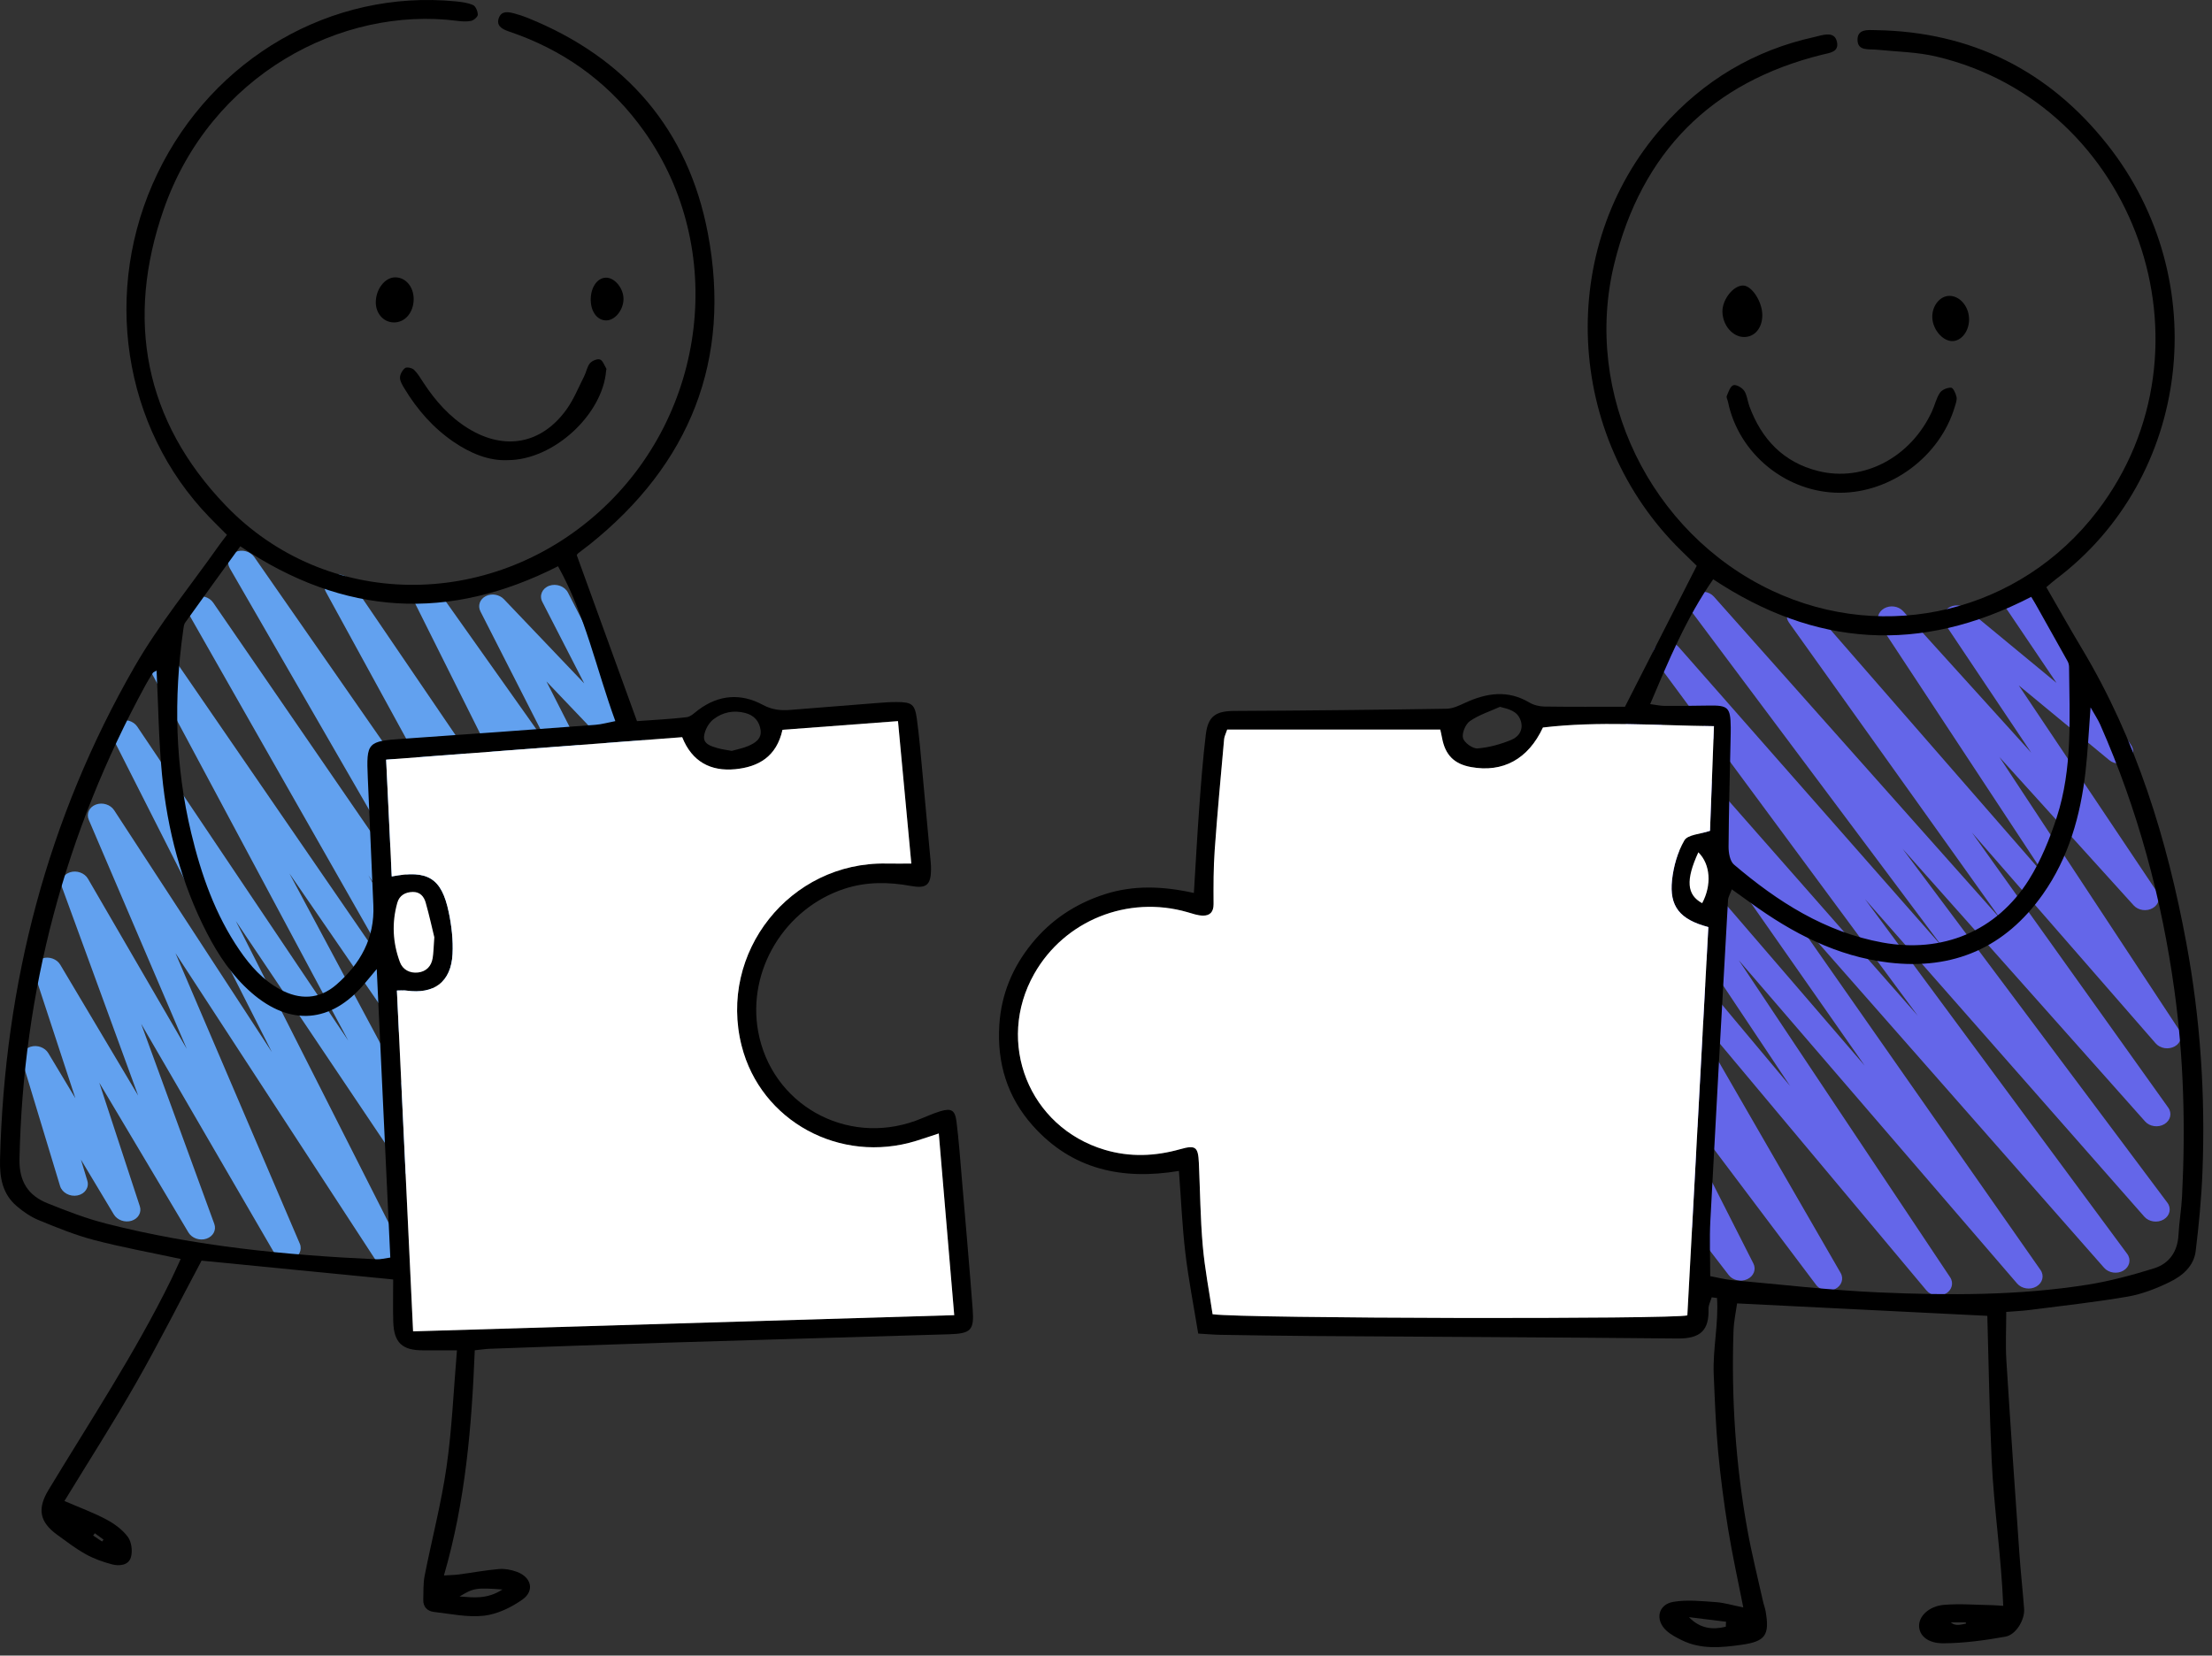 <?xml version="1.0" encoding="UTF-8" standalone="no"?><!DOCTYPE svg PUBLIC "-//W3C//DTD SVG 1.1//EN" "http://www.w3.org/Graphics/SVG/1.1/DTD/svg11.dtd"><svg width="100%" height="100%" viewBox="0 0 179 134" version="1.1" xmlns="http://www.w3.org/2000/svg" xmlns:xlink="http://www.w3.org/1999/xlink" xml:space="preserve" xmlns:serif="http://www.serif.com/" style="fill-rule:evenodd;clip-rule:evenodd;stroke-linejoin:round;stroke-miterlimit:2;"><rect x="0" y="0" width="179" height="134" fill="#333333" stroke="none"/><g><path d="M23.028,101.949c-0.353,-0.059 -0.674,-0.26 -0.85,-0.563l-10.753,-18.514l5.916,16.189c0.183,0.499 -0.096,1.02 -0.641,1.2c-0.545,0.18 -1.177,-0.043 -1.454,-0.51l-7.211,-12.116l3.28,9.997c0.163,0.496 -0.124,1.003 -0.666,1.174c-0.541,0.169 -1.162,-0.051 -1.438,-0.51l-2.66,-4.435l0.518,1.711c0.163,0.538 -0.198,1.07 -0.808,1.188c-0.61,0.117 -1.236,-0.225 -1.4,-0.763l-3.065,-10.118c-0.15,-0.495 0.144,-0.993 0.683,-1.158c0.539,-0.165 1.153,0.057 1.428,0.514l2.193,3.657l-3.33,-10.15c-0.162,-0.497 0.126,-1.005 0.668,-1.174c0.541,-0.172 1.163,0.051 1.438,0.514l6.304,10.593l-6.165,-16.871c-0.183,-0.502 0.098,-1.024 0.647,-1.201c0.548,-0.178 1.18,0.048 1.455,0.519l8,13.776l-7.934,-18.546c-0.212,-0.494 0.039,-1.029 0.575,-1.231c0.536,-0.201 1.179,-0.003 1.479,0.457l12.762,19.574l-12.911,-25.498c-0.249,-0.491 -0.025,-1.048 0.51,-1.272c0.537,-0.223 1.197,-0.034 1.51,0.429l17.073,25.412l-15.94,-29.803c-0.261,-0.489 -0.049,-1.053 0.484,-1.286c0.533,-0.231 1.2,-0.049 1.519,0.414l18.683,27.176l-17.668,-31.055c-0.278,-0.488 -0.075,-1.063 0.459,-1.303c0.534,-0.242 1.21,-0.06 1.532,0.408l18.321,26.654l-16.979,-29.44c-0.282,-0.487 -0.083,-1.063 0.45,-1.306c0.533,-0.242 1.209,-0.067 1.533,0.401l19.92,28.64l-14.135,-25.837c-0.268,-0.489 -0.058,-1.058 0.477,-1.292c0.536,-0.235 1.206,-0.051 1.524,0.416l16.207,23.808l-10.929,-21.883c-0.243,-0.487 -0.023,-1.038 0.503,-1.263c0.527,-0.226 1.184,-0.049 1.505,0.404l8.931,12.606l-5.698,-11.193c-0.235,-0.462 -0.054,-0.987 0.424,-1.235c0.478,-0.249 1.108,-0.142 1.479,0.248l6.494,6.81l-3.392,-6.603c-0.263,-0.51 -0.011,-1.092 0.563,-1.299c0.574,-0.204 1.252,0.042 1.514,0.554l6.719,13.078c0.237,0.461 0.057,0.988 -0.42,1.237c-0.479,0.248 -1.11,0.143 -1.482,-0.247l-6.558,-6.877l9.121,17.914c0.248,0.487 0.031,1.041 -0.496,1.269c-0.528,0.228 -1.186,0.052 -1.509,-0.403l-9.36,-13.211l11.823,23.67c0.244,0.49 0.02,1.045 -0.513,1.268c-0.534,0.221 -1.193,0.036 -1.506,-0.425l-12.732,-18.704l13.124,23.99c0.267,0.488 0.059,1.055 -0.473,1.291c-0.531,0.236 -1.2,0.057 -1.522,-0.406l-16.865,-24.247l17.877,30.996c0.281,0.487 0.081,1.064 -0.453,1.306c-0.535,0.242 -1.213,0.062 -1.535,-0.407l-19.39,-28.209l17.657,31.036c0.277,0.487 0.076,1.063 -0.459,1.303c-0.536,0.24 -1.21,0.059 -1.532,-0.408l-22.056,-32.083l16.927,31.648c0.263,0.491 0.047,1.057 -0.49,1.287c-0.536,0.232 -1.205,0.044 -1.52,-0.424l-19.255,-28.661l13.932,27.516c0.25,0.493 0.023,1.054 -0.517,1.275c-0.54,0.221 -1.204,0.027 -1.511,-0.444l-16.788,-25.749l10.06,23.515c0.215,0.503 -0.049,1.046 -0.601,1.24c-0.205,0.071 -0.423,0.085 -0.631,0.051" style="fill:#62A1EF;fill-rule:nonzero;"/><path d="M176.347,83.371l-14.551,-22.097l10.864,12.005c0.374,0.414 1.049,0.51 1.545,0.221c0.496,-0.289 0.645,-0.865 0.342,-1.319l-11.184,-16.704l7.327,6.05c0.416,0.343 1.055,0.373 1.501,0.069c0.445,-0.304 0.561,-0.849 0.271,-1.278l-8.226,-12.187c-0.321,-0.478 -1.023,-0.641 -1.569,-0.37c-0.545,0.273 -0.726,0.88 -0.404,1.357l4.151,6.152l-7.256,-5.99c-0.415,-0.343 -1.054,-0.374 -1.498,-0.07c-0.446,0.303 -0.562,0.846 -0.275,1.276l6.988,10.437l-10.366,-11.455c-0.373,-0.412 -1.045,-0.51 -1.542,-0.223c-0.496,0.286 -0.649,0.859 -0.349,1.314l13.452,20.429l-18.921,-21.714c-0.371,-0.424 -1.059,-0.529 -1.563,-0.232c-0.504,0.297 -0.645,0.886 -0.321,1.341l17.106,23.973l-23.181,-26.069c-0.378,-0.426 -1.071,-0.52 -1.571,-0.217c-0.5,0.306 -0.629,0.9 -0.292,1.35l20.357,27.215l-21.359,-24.288c-0.375,-0.427 -1.067,-0.527 -1.569,-0.224c-0.502,0.303 -0.634,0.897 -0.301,1.348l21.233,28.736l-21.779,-24.763c-0.372,-0.422 -1.057,-0.524 -1.558,-0.23c-0.502,0.294 -0.646,0.879 -0.328,1.334l19.368,27.697l-19.971,-23.202c-0.366,-0.424 -1.044,-0.532 -1.55,-0.247c-0.505,0.285 -0.661,0.865 -0.356,1.324l15.85,23.782l-14.998,-17.918c-0.352,-0.422 -1.014,-0.542 -1.523,-0.278c-0.508,0.264 -0.693,0.825 -0.425,1.29l10.082,17.473l-9.58,-12.728c-0.329,-0.436 -0.983,-0.585 -1.507,-0.344c-0.01,0.006 -0.019,0.012 -0.029,0.018c0.144,0.723 0.178,1.504 0.082,2.34l7.574,14.931l-7.518,-9.769c-0.151,-0.197 -0.373,-0.326 -0.615,-0.395c-0.075,1.398 -0.077,2.799 -0.045,4.202l3.16,6.781l-2.613,-3.37c-0.114,-0.148 -0.273,-0.248 -0.445,-0.323c0.058,1.47 0.118,2.943 0.133,4.414c0.002,0.218 -0.012,0.425 -0.024,0.634l2.563,5.847c0.227,0.515 0.889,0.779 1.481,0.591c0.591,-0.189 0.886,-0.761 0.66,-1.276l-0.717,-1.637l3.168,4.087c0.329,0.425 0.972,0.568 1.489,0.336c0.517,-0.234 0.742,-0.771 0.521,-1.245l-4.444,-9.536l8.599,11.174c0.331,0.43 0.984,0.576 1.505,0.333c0.52,-0.243 0.733,-0.794 0.493,-1.268l-7.797,-15.371l12.876,17.106c0.21,0.28 0.555,0.44 0.911,0.457c0.211,0.01 0.426,-0.03 0.621,-0.125c0.526,-0.259 0.722,-0.829 0.449,-1.303l-12.782,-22.153l19.729,23.571c0.36,0.432 1.041,0.546 1.552,0.262c0.51,-0.283 0.669,-0.867 0.362,-1.327l-17.104,-25.665l22.525,26.169c0.369,0.427 1.055,0.535 1.56,0.241c0.506,-0.292 0.652,-0.881 0.333,-1.337l-20.567,-29.413l25.712,29.235c0.375,0.426 1.066,0.525 1.569,0.224c0.502,-0.302 0.635,-0.898 0.301,-1.349l-21.219,-28.717l22.604,25.705c0.375,0.426 1.07,0.525 1.572,0.222c0.502,-0.303 0.633,-0.9 0.295,-1.351l-21.433,-28.652l19.626,22.071c0.375,0.422 1.06,0.519 1.56,0.222c0.501,-0.297 0.639,-0.885 0.316,-1.338l-15.882,-22.26l14.864,17.058c0.366,0.42 1.042,0.526 1.547,0.243c0.502,-0.285 0.659,-0.862 0.358,-1.32" style="fill:#6466E9;fill-rule:nonzero;"/><path d="M139.436,71.263c-0,1.704 -0.701,3.087 -1.566,3.087c-0.864,-0 -1.565,-1.383 -1.565,-3.087c0,-1.704 0.701,-3.085 1.565,-3.085c0.865,-0 1.566,1.381 1.566,3.085" style="fill:#fff;fill-rule:nonzero;"/><path d="M159.094,131.413c-0.007,-0.032 -0.014,-0.065 -0.022,-0.098l-1.209,0c0.207,0.178 0.418,0.213 0.627,0.202c0.202,-0.01 0.402,-0.067 0.604,-0.104m-19.441,0.254c0.008,-0.135 0.015,-0.27 0.023,-0.405c-1.001,-0.124 -2.001,-0.247 -3.002,-0.371c0.903,0.937 1.916,1.033 2.979,0.776m-2.219,-62.684c-1.044,2.266 -0.931,3.449 0.31,4.121c0.781,-1.46 0.681,-3.15 -0.31,-4.121m-16.054,-11.773c-0.819,0.371 -1.701,0.649 -2.427,1.152c-0.36,0.249 -0.666,0.974 -0.563,1.373c0.095,0.374 0.782,0.872 1.172,0.841c0.932,-0.074 1.879,-0.337 2.749,-0.697c0.612,-0.252 1.008,-0.852 0.73,-1.6c-0.266,-0.717 -0.89,-0.878 -1.661,-1.069m43.01,-8.912c-9.036,4.675 -17.543,4.034 -25.754,-1.412c-2.205,3.178 -3.603,6.573 -5.101,10.102c0.519,0.068 0.826,0.143 1.132,0.144c1.2,0.005 2.4,-0.003 3.599,-0.025c1.581,-0.03 1.77,0.146 1.789,1.764c0.004,0.327 -0.006,0.654 -0.013,0.981c-0.061,2.89 -0.143,5.78 -0.162,8.67c-0.004,0.494 0.108,1.177 0.436,1.455c3.526,3 7.354,5.46 12.018,6.31c4.848,0.885 9.234,-0.907 11.849,-5.082c0.97,-1.549 1.684,-3.303 2.253,-5.049c1.288,-3.957 1.036,-8.077 0.998,-12.163c-0.001,-0.157 -0.04,-0.33 -0.115,-0.466c-0.949,-1.708 -1.908,-3.41 -2.929,-5.229m-25.995,54.992c0.62,0.115 1.2,0.27 1.788,0.323c3.967,0.354 7.93,0.823 11.905,0.994c5.619,0.242 11.252,0.26 16.83,-0.624c1.821,-0.288 3.623,-0.775 5.386,-1.324c1.236,-0.384 1.913,-1.353 1.985,-2.711c0.053,-1.034 0.234,-2.062 0.286,-3.096c0.283,-5.572 0.147,-11.129 -0.613,-16.666c-1.023,-7.449 -2.969,-14.64 -6.003,-21.527c-0.181,-0.412 -0.438,-0.79 -0.786,-1.406c-0.147,1.939 -0.222,3.572 -0.406,5.193c-0.406,3.569 -1.363,6.973 -3.461,9.943c-3.045,4.31 -7.227,6.145 -12.477,5.517c-4.192,-0.502 -7.787,-2.385 -11.144,-4.818c-0.474,-0.343 -0.952,-0.682 -1.543,-1.106c-0.142,0.394 -0.293,0.629 -0.306,0.872c-0.489,8.657 -0.975,17.314 -1.431,25.974c-0.076,1.459 -0.01,2.927 -0.01,4.462m-39.088,-44.241c-0.12,0.362 -0.23,0.561 -0.248,0.77c-0.266,2.986 -0.548,5.972 -0.761,8.962c-0.104,1.46 -0.102,2.93 -0.093,4.395c0.004,0.638 -0.295,0.941 -0.857,0.933c-0.423,-0.005 -0.849,-0.16 -1.264,-0.28c-4.816,-1.391 -9.939,0.668 -12.388,4.984c-3.158,5.567 -0.423,12.425 5.694,14.249c2.044,0.609 4.083,0.528 6.132,-0.052c1.239,-0.352 1.435,-0.168 1.493,1.109c0.102,2.234 0.119,4.476 0.314,6.703c0.165,1.881 0.53,3.745 0.797,5.551c2.545,0.356 37.443,0.416 38.418,0.091c0.568,-10.489 1.135,-20.983 1.7,-31.428c-2.312,-0.611 -3.167,-1.67 -2.938,-3.806c0.12,-1.106 0.446,-2.265 0.999,-3.214c0.271,-0.463 1.275,-0.499 2.073,-0.771c0.103,-2.739 0.209,-5.553 0.319,-8.47c-4.774,-0.056 -9.328,-0.427 -13.84,0.108c-1.195,2.567 -3.246,3.673 -5.829,3.2c-1.358,-0.249 -2.078,-0.978 -2.334,-2.36c-0.046,-0.249 -0.106,-0.495 -0.145,-0.674l-17.242,0Zm66.288,-11.522c0.985,1.702 1.917,3.364 2.896,4.999c4.408,7.364 6.878,15.423 8.431,23.787c1.14,6.138 1.553,12.347 1.305,18.587c-0.084,2.124 -0.291,4.247 -0.546,6.359c-0.15,1.236 -1.091,2.017 -2.123,2.516c-1.07,0.519 -2.221,0.97 -3.386,1.171c-2.63,0.453 -5.289,0.74 -7.938,1.082c-0.587,0.076 -1.182,0.099 -1.883,0.156c-0,1.38 -0.069,2.673 0.012,3.958c0.326,5.227 0.692,10.451 1.057,15.676c0.103,1.468 0.267,2.933 0.377,4.402c0.066,0.858 -0.642,2.092 -1.51,2.247c-1.655,0.297 -3.343,0.529 -5.018,0.538c-1.279,0.007 -1.926,-0.621 -1.971,-1.35c-0.051,-0.819 0.78,-1.661 2.031,-1.763c1.297,-0.106 2.613,0.007 3.919,0.028c0.217,0.004 0.434,0.027 0.859,0.054c-0.154,-3.993 -0.757,-7.907 -0.939,-11.846c-0.181,-3.906 -0.239,-7.818 -0.348,-11.627c-6.776,-0.337 -13.408,-0.667 -20.251,-1.007c-0.087,0.648 -0.262,1.434 -0.289,2.224c-0.183,5.417 0.166,10.802 1.131,16.137c0.349,1.931 0.831,3.838 1.256,5.754c0.058,0.266 0.162,0.523 0.209,0.791c0.341,1.947 -0.012,2.454 -1.954,2.727c-1.631,0.23 -3.27,0.392 -4.822,-0.372c-0.437,-0.215 -0.892,-0.446 -1.245,-0.77c-0.95,-0.873 -0.689,-2.129 0.574,-2.338c1.107,-0.183 2.276,-0.054 3.412,0.024c0.692,0.047 1.372,0.259 2.231,0.432c-0.432,-2.199 -0.89,-4.253 -1.226,-6.326c-0.34,-2.098 -0.618,-4.21 -0.814,-6.325c-0.192,-2.064 -0.264,-4.14 -0.353,-6.212c-0.088,-2.06 0.407,-4.122 0.266,-6.183c-0.144,-0.018 -0.287,-0.036 -0.43,-0.055c-0.091,0.313 -0.268,0.628 -0.258,0.937c0.052,1.718 -0.635,2.414 -2.497,2.396c-9.883,-0.095 -19.768,-0.135 -29.652,-0.202c-2.458,-0.017 -4.915,-0.057 -7.372,-0.097c-0.535,-0.008 -1.069,-0.059 -1.774,-0.1c-0.362,-2.227 -0.783,-4.362 -1.039,-6.516c-0.256,-2.154 -0.346,-4.329 -0.521,-6.647c-4.61,0.767 -8.665,-0.121 -11.824,-3.661c-2.068,-2.317 -2.909,-5.082 -2.71,-8.168c0.159,-2.476 1.073,-4.663 2.631,-6.58c1.557,-1.917 3.534,-3.221 5.883,-3.981c2.349,-0.76 4.719,-0.663 7.23,-0.109c0.15,-2.412 0.271,-4.691 0.438,-6.966c0.144,-1.958 0.292,-3.918 0.528,-5.867c0.182,-1.497 0.83,-1.894 2.301,-1.901c5.73,-0.025 11.46,-0.088 17.19,-0.178c0.51,-0.007 1.036,-0.27 1.519,-0.491c1.726,-0.787 3.427,-1.048 5.165,-0.014c0.351,0.209 0.81,0.322 1.221,0.328c2.182,0.032 4.364,0.015 6.523,0.015c1.962,-3.854 3.836,-7.534 5.807,-11.406c-0.327,-0.318 -0.783,-0.763 -1.239,-1.209c-9.468,-9.258 -10.167,-24.533 -1.548,-34.299c3.315,-3.756 7.416,-6.22 12.329,-7.297c0.106,-0.023 0.211,-0.053 0.317,-0.08c0.603,-0.147 1.317,-0.311 1.49,0.483c0.177,0.821 -0.585,0.882 -1.17,1.026c-9.031,2.22 -14.637,7.94 -16.842,16.887c-2.606,10.581 2.904,21.857 12.752,26.498c9.236,4.354 20.096,1.704 26.317,-6.422c10.11,-13.204 3.15,-32.964 -12.994,-36.801c-1.577,-0.375 -3.239,-0.398 -4.864,-0.561c-0.634,-0.064 -1.517,0.126 -1.536,-0.78c-0.019,-0.922 0.859,-0.812 1.499,-0.801c7.697,0.129 13.965,3.258 18.712,9.253c8.69,10.973 6.77,26.975 -4.166,35.192c-0.254,0.19 -0.487,0.408 -0.766,0.644" style="fill-rule:nonzero;"/><path d="M35.954,75.565c-0,2.202 -1.091,3.988 -2.436,3.988c-1.344,0 -2.435,-1.786 -2.435,-3.988c0,-2.203 1.091,-3.989 2.435,-3.989c1.345,0 2.436,1.786 2.436,3.989" style="fill:#fff;fill-rule:nonzero;"/><path d="M8.262,124.77c0.039,-0.051 0.078,-0.102 0.117,-0.154c-0.235,-0.172 -0.471,-0.345 -0.706,-0.517c-0.044,0.063 -0.089,0.126 -0.133,0.188c0.241,0.161 0.482,0.322 0.722,0.483m32.401,3.882c-2.137,-0.157 -2.328,-0.123 -3.475,0.566c1.147,0.084 2.216,0.241 3.475,-0.566m18.551,-67.876c0.429,-0.123 0.911,-0.211 1.349,-0.402c0.553,-0.241 1.094,-0.578 0.983,-1.308c-0.106,-0.695 -0.523,-1.168 -1.225,-1.355c-0.951,-0.254 -1.859,-0.066 -2.6,0.518c-0.373,0.294 -0.675,0.847 -0.742,1.321c-0.094,0.667 0.552,0.845 1.071,0.997c0.358,0.106 0.735,0.148 1.164,0.229m-24.067,15.084c-0.172,-0.702 -0.404,-1.762 -0.698,-2.804c-0.139,-0.49 -0.453,-0.876 -1.05,-0.864c-0.613,0.012 -1.083,0.293 -1.247,0.874c-0.458,1.62 -0.374,3.244 0.212,4.814c0.228,0.608 0.8,0.908 1.461,0.834c0.669,-0.076 1.08,-0.505 1.189,-1.167c0.071,-0.427 0.072,-0.867 0.133,-1.687m-15.702,-31.644c-1.533,2.118 -3.004,4.14 -4.457,6.175c-0.116,0.162 -0.131,0.407 -0.161,0.618c-0.784,5.513 -0.655,10.995 0.649,16.421c0.806,3.359 1.938,6.599 3.912,9.48c0.871,1.272 1.885,2.409 3.262,3.162c1.606,0.879 3.191,0.825 4.574,-0.377c1.935,-1.681 3.109,-3.772 2.989,-6.437c-0.153,-3.435 -0.298,-6.87 -0.449,-10.305c-0.127,-2.889 -0.034,-2.96 2.9,-3.161c5.173,-0.352 10.343,-0.738 15.513,-1.125c0.506,-0.038 1.005,-0.183 1.618,-0.3c-1.559,-4.273 -2.43,-8.576 -4.636,-12.534c-8.808,4.468 -17.292,4.059 -25.714,-1.617m-6.772,10.062c-0.135,0.081 -0.251,0.111 -0.3,0.185c-0.208,0.319 -0.409,0.645 -0.591,0.979c-6.519,11.962 -9.916,24.747 -10.204,38.372c-0.038,1.793 0.691,2.943 2.254,3.573c1.565,0.63 3.154,1.243 4.785,1.657c7.169,1.824 14.491,2.55 21.86,2.883c0.309,0.014 0.621,-0.076 1.108,-0.141c-0.362,-7.706 -0.721,-15.337 -1.098,-23.351c-0.523,0.626 -0.76,0.911 -0.997,1.193c-2.694,3.192 -6.001,3.456 -9.142,0.72c-1.547,-1.348 -2.671,-3.021 -3.601,-4.827c-2.075,-4.03 -3.206,-8.347 -3.638,-12.832c-0.266,-2.76 -0.296,-5.543 -0.436,-8.411m20.755,53.481c14.681,-0.44 29.163,-0.873 43.79,-1.311c-0.424,-4.993 -0.829,-9.759 -1.249,-14.706c-0.706,0.231 -1.261,0.423 -1.821,0.596c-6.162,1.909 -12.582,-1.586 -14.132,-7.689c-1.918,-7.554 3.912,-14.9 11.708,-14.755c0.633,0.012 1.266,0.002 2.023,0.002c-0.361,-3.862 -0.711,-7.587 -1.08,-11.529c-3.214,0.241 -6.287,0.472 -9.347,0.702c-0.477,2.169 -1.938,3.004 -3.818,3.188c-1.986,0.193 -3.501,-0.598 -4.297,-2.59c-7.99,0.607 -15.911,1.209 -23.957,1.82c0.156,3.274 0.303,6.347 0.452,9.452c2.932,-0.557 4.034,0.139 4.612,2.884c0.234,1.11 0.366,2.277 0.308,3.405c-0.118,2.253 -1.493,3.267 -3.745,2.949c-0.205,-0.03 -0.419,-0.005 -0.756,-0.005c0.433,9.128 0.864,18.218 1.309,27.587m4.992,1.533c-0.248,6.178 -0.747,12.204 -2.495,18.225c0.52,-0.034 0.873,-0.036 1.218,-0.082c1.08,-0.144 2.154,-0.347 3.238,-0.439c0.472,-0.04 0.989,0.06 1.439,0.224c1.179,0.429 1.464,1.533 0.46,2.244c-0.903,0.639 -2.023,1.184 -3.1,1.309c-1.323,0.153 -2.706,-0.148 -4.056,-0.303c-0.537,-0.061 -0.894,-0.403 -0.871,-1.003c0.024,-0.641 -0.014,-1.298 0.109,-1.921c0.579,-2.943 1.348,-5.857 1.774,-8.821c0.441,-3.061 0.566,-6.168 0.843,-9.431c-1.021,-0 -1.874,-0.003 -2.728,0.001c-1.707,0.007 -2.377,-0.615 -2.428,-2.328c-0.032,-1.085 -0.006,-2.172 -0.006,-3.406c-5.285,-0.521 -10.361,-1.02 -15.505,-1.526c-1.75,3.286 -3.44,6.639 -5.298,9.898c-1.834,3.218 -3.836,6.339 -5.798,9.558c1.222,0.529 2.346,0.938 3.391,1.495c0.657,0.349 1.316,0.832 1.746,1.42c0.297,0.406 0.388,1.152 0.238,1.646c-0.199,0.658 -0.946,0.721 -1.542,0.563c-0.73,-0.194 -1.462,-0.457 -2.119,-0.823c-0.807,-0.45 -1.549,-1.021 -2.301,-1.566c-1.434,-1.039 -1.624,-2.106 -0.709,-3.621c3.386,-5.606 7.003,-11.076 9.898,-16.968c0.282,-0.573 0.54,-1.159 0.806,-1.736c-2.447,-0.526 -4.755,-0.943 -7.017,-1.535c-1.523,-0.399 -2.999,-1.004 -4.461,-1.602c-0.644,-0.264 -1.254,-0.68 -1.787,-1.135c-1.164,-0.996 -1.394,-2.3 -1.355,-3.812c0.365,-14.188 3.81,-27.547 10.892,-39.865c1.977,-3.439 4.533,-6.546 6.826,-9.804c0.185,-0.262 0.386,-0.513 0.644,-0.856c-0.498,-0.501 -0.957,-0.951 -1.404,-1.413c-7.05,-7.267 -8.742,-18.448 -4.215,-27.847c4.502,-9.35 14.095,-14.893 24.111,-13.922c0.483,0.047 0.99,0.108 1.424,0.301c0.213,0.095 0.382,0.508 0.383,0.778c0,0.173 -0.319,0.451 -0.535,0.499c-0.363,0.079 -0.761,0.048 -1.136,-0c-9.354,-1.2 -19.947,4.369 -23.748,15.268c-3.103,8.897 -1.572,17.106 5.027,23.968c8.082,8.403 21.312,8.522 30.198,0.513c8.787,-7.92 10.382,-21.351 3.653,-30.814c-2.574,-3.619 -5.949,-6.205 -10.103,-7.775c-0.306,-0.116 -0.618,-0.219 -0.925,-0.331c-0.498,-0.181 -0.951,-0.452 -0.729,-1.061c0.223,-0.611 0.776,-0.489 1.26,-0.365c0.369,0.095 0.733,0.221 1.087,0.363c7.961,3.215 12.983,9.054 14.568,17.43c1.939,10.242 -1.44,18.702 -9.606,25.218c-0.298,0.238 -0.615,0.455 -0.909,0.697c-0.077,0.062 -0.105,0.185 -0.088,0.154c1.628,4.489 3.223,8.887 4.867,13.416c1.325,-0.097 2.677,-0.161 4.018,-0.319c0.335,-0.039 0.648,-0.366 0.949,-0.59c1.659,-1.241 3.446,-1.364 5.225,-0.405c0.738,0.397 1.429,0.466 2.192,0.407c2.34,-0.182 4.68,-0.376 7.02,-0.558c0.544,-0.042 1.091,-0.085 1.636,-0.081c1.209,0.01 1.443,0.174 1.608,1.362c0.194,1.405 0.308,2.821 0.441,4.233c0.233,2.445 0.455,4.892 0.678,7.337c0.02,0.218 0.033,0.437 0.029,0.655c-0.021,1.224 -0.387,1.526 -1.626,1.3c-1.799,-0.329 -3.579,-0.354 -5.341,0.214c-4.866,1.571 -7.928,6.612 -7.022,11.568c1.074,5.876 7.083,9.279 12.75,7.218c0.667,-0.242 1.308,-0.561 1.985,-0.765c0.902,-0.27 1.198,-0.095 1.317,0.858c0.189,1.516 0.298,3.042 0.427,4.564c0.3,3.536 0.612,7.07 0.88,10.607c0.129,1.7 -0.145,1.968 -1.924,2.022c-7.641,0.232 -15.284,0.445 -22.926,0.682c-4.749,0.148 -9.496,0.325 -14.244,0.493c-0.324,0.011 -0.645,0.064 -1.198,0.121" style="fill-rule:nonzero;"/><path d="M148.864,39.884c-4.309,-0.003 -8.173,-3.155 -9.033,-7.367c-0.032,-0.16 -0.146,-0.349 -0.095,-0.471c0.135,-0.322 0.283,-0.785 0.533,-0.868c0.227,-0.077 0.704,0.201 0.877,0.454c0.234,0.345 0.263,0.823 0.413,1.232c0.984,2.682 2.757,4.56 5.582,5.262c3.675,0.914 7.494,-1.117 9.202,-4.838c0.227,-0.494 0.343,-1.054 0.639,-1.497c0.165,-0.246 0.602,-0.425 0.908,-0.415c0.161,0.006 0.377,0.47 0.436,0.754c0.052,0.245 -0.063,0.535 -0.14,0.794c-1.198,4.017 -5.148,6.964 -9.322,6.96" style="fill-rule:nonzero;"/><path d="M41.108,37.243c-1.542,0.074 -3.036,-0.544 -4.415,-1.488c-1.648,-1.128 -2.932,-2.601 -3.961,-4.302c-0.165,-0.274 -0.365,-0.591 -0.364,-0.887c0.001,-0.269 0.195,-0.616 0.415,-0.778c0.14,-0.102 0.561,-0.009 0.717,0.141c0.308,0.296 0.53,0.685 0.768,1.048c0.969,1.475 2.116,2.778 3.636,3.71c2.928,1.797 5.901,1.258 7.917,-1.516c0.601,-0.827 0.989,-1.809 1.457,-2.729c0.172,-0.339 0.226,-0.758 0.458,-1.037c0.17,-0.204 0.596,-0.385 0.814,-0.31c0.231,0.081 0.355,0.477 0.515,0.741c0.023,0.036 -0.01,0.106 -0.015,0.16c-0.279,3.544 -4.226,7.225 -7.942,7.247" style="fill-rule:nonzero;"/><path d="M142.61,25.514c-0,1.044 -0.628,1.781 -1.503,1.763c-0.912,-0.019 -1.705,-0.957 -1.725,-2.042c-0.018,-0.987 0.876,-2.127 1.667,-2.125c0.712,0.001 1.561,1.309 1.561,2.404" style="fill-rule:nonzero;"/><path d="M33.475,24.215c-0.005,1.084 -0.705,1.899 -1.615,1.882c-0.83,-0.016 -1.457,-0.726 -1.45,-1.643c0.009,-1.05 0.729,-1.986 1.543,-2.005c0.86,-0.02 1.526,0.754 1.522,1.766" style="fill-rule:nonzero;"/><path d="M159.341,25.773c0.034,0.935 -0.534,1.758 -1.264,1.831c-0.786,0.08 -1.644,-0.849 -1.709,-1.849c-0.059,-0.906 0.533,-1.734 1.285,-1.802c0.86,-0.076 1.649,0.774 1.688,1.82" style="fill-rule:nonzero;"/><path d="M47.804,24.32c-0.027,-1.018 0.508,-1.826 1.221,-1.845c0.706,-0.019 1.426,0.843 1.43,1.713c0.003,0.887 -0.673,1.738 -1.388,1.746c-0.711,0.007 -1.239,-0.666 -1.263,-1.614" style="fill-rule:nonzero;"/><path d="M99.307,59.049l17.242,0c0.039,0.179 0.099,0.425 0.145,0.674c0.256,1.382 0.976,2.111 2.334,2.36c2.583,0.473 4.634,-0.633 5.829,-3.199c4.512,-0.536 9.066,-0.165 13.84,-0.109c-0.11,2.917 -0.216,5.731 -0.319,8.47c-0.798,0.272 -1.802,0.308 -2.073,0.772c-0.553,0.948 -0.879,2.107 -0.999,3.213c-0.229,2.136 0.626,3.195 2.938,3.806c-0.565,10.445 -1.132,20.939 -1.7,31.428c-0.975,0.325 -35.873,0.265 -38.418,-0.091c-0.267,-1.806 -0.632,-3.67 -0.797,-5.551c-0.195,-2.227 -0.212,-4.469 -0.314,-6.703c-0.059,-1.277 -0.254,-1.461 -1.493,-1.109c-2.05,0.581 -4.088,0.662 -6.132,0.052c-6.118,-1.824 -8.853,-8.682 -5.694,-14.249c2.448,-4.316 7.572,-6.375 12.388,-4.984c0.415,0.12 0.841,0.275 1.263,0.28c0.563,0.008 0.862,-0.295 0.858,-0.933c-0.009,-1.465 -0.012,-2.935 0.093,-4.395c0.213,-2.99 0.495,-5.976 0.761,-8.962c0.018,-0.209 0.128,-0.408 0.248,-0.77" style="fill:#fff;fill-rule:nonzero;"/><path d="M33.428,107.759c-0.445,-9.369 -0.876,-18.459 -1.309,-27.587c0.337,0 0.551,-0.025 0.756,0.004c2.252,0.319 3.627,-0.695 3.745,-2.948c0.058,-1.128 -0.074,-2.295 -0.308,-3.405c-0.578,-2.745 -1.68,-3.441 -4.612,-2.884c-0.149,-3.105 -0.296,-6.178 -0.452,-9.452c8.046,-0.611 15.967,-1.213 23.957,-1.82c0.796,1.992 2.311,2.783 4.297,2.59c1.88,-0.184 3.341,-1.019 3.818,-3.188c3.06,-0.23 6.133,-0.461 9.347,-0.702c0.369,3.942 0.719,7.667 1.08,11.529c-0.757,-0 -1.39,0.01 -2.023,-0.002c-7.796,-0.145 -13.626,7.201 -11.708,14.755c1.55,6.103 7.97,9.598 14.132,7.689c0.56,-0.173 1.115,-0.365 1.821,-0.596c0.42,4.947 0.825,9.713 1.249,14.706c-14.627,0.438 -29.109,0.871 -43.79,1.311" style="fill:#fff;fill-rule:nonzero;"/></g></svg>